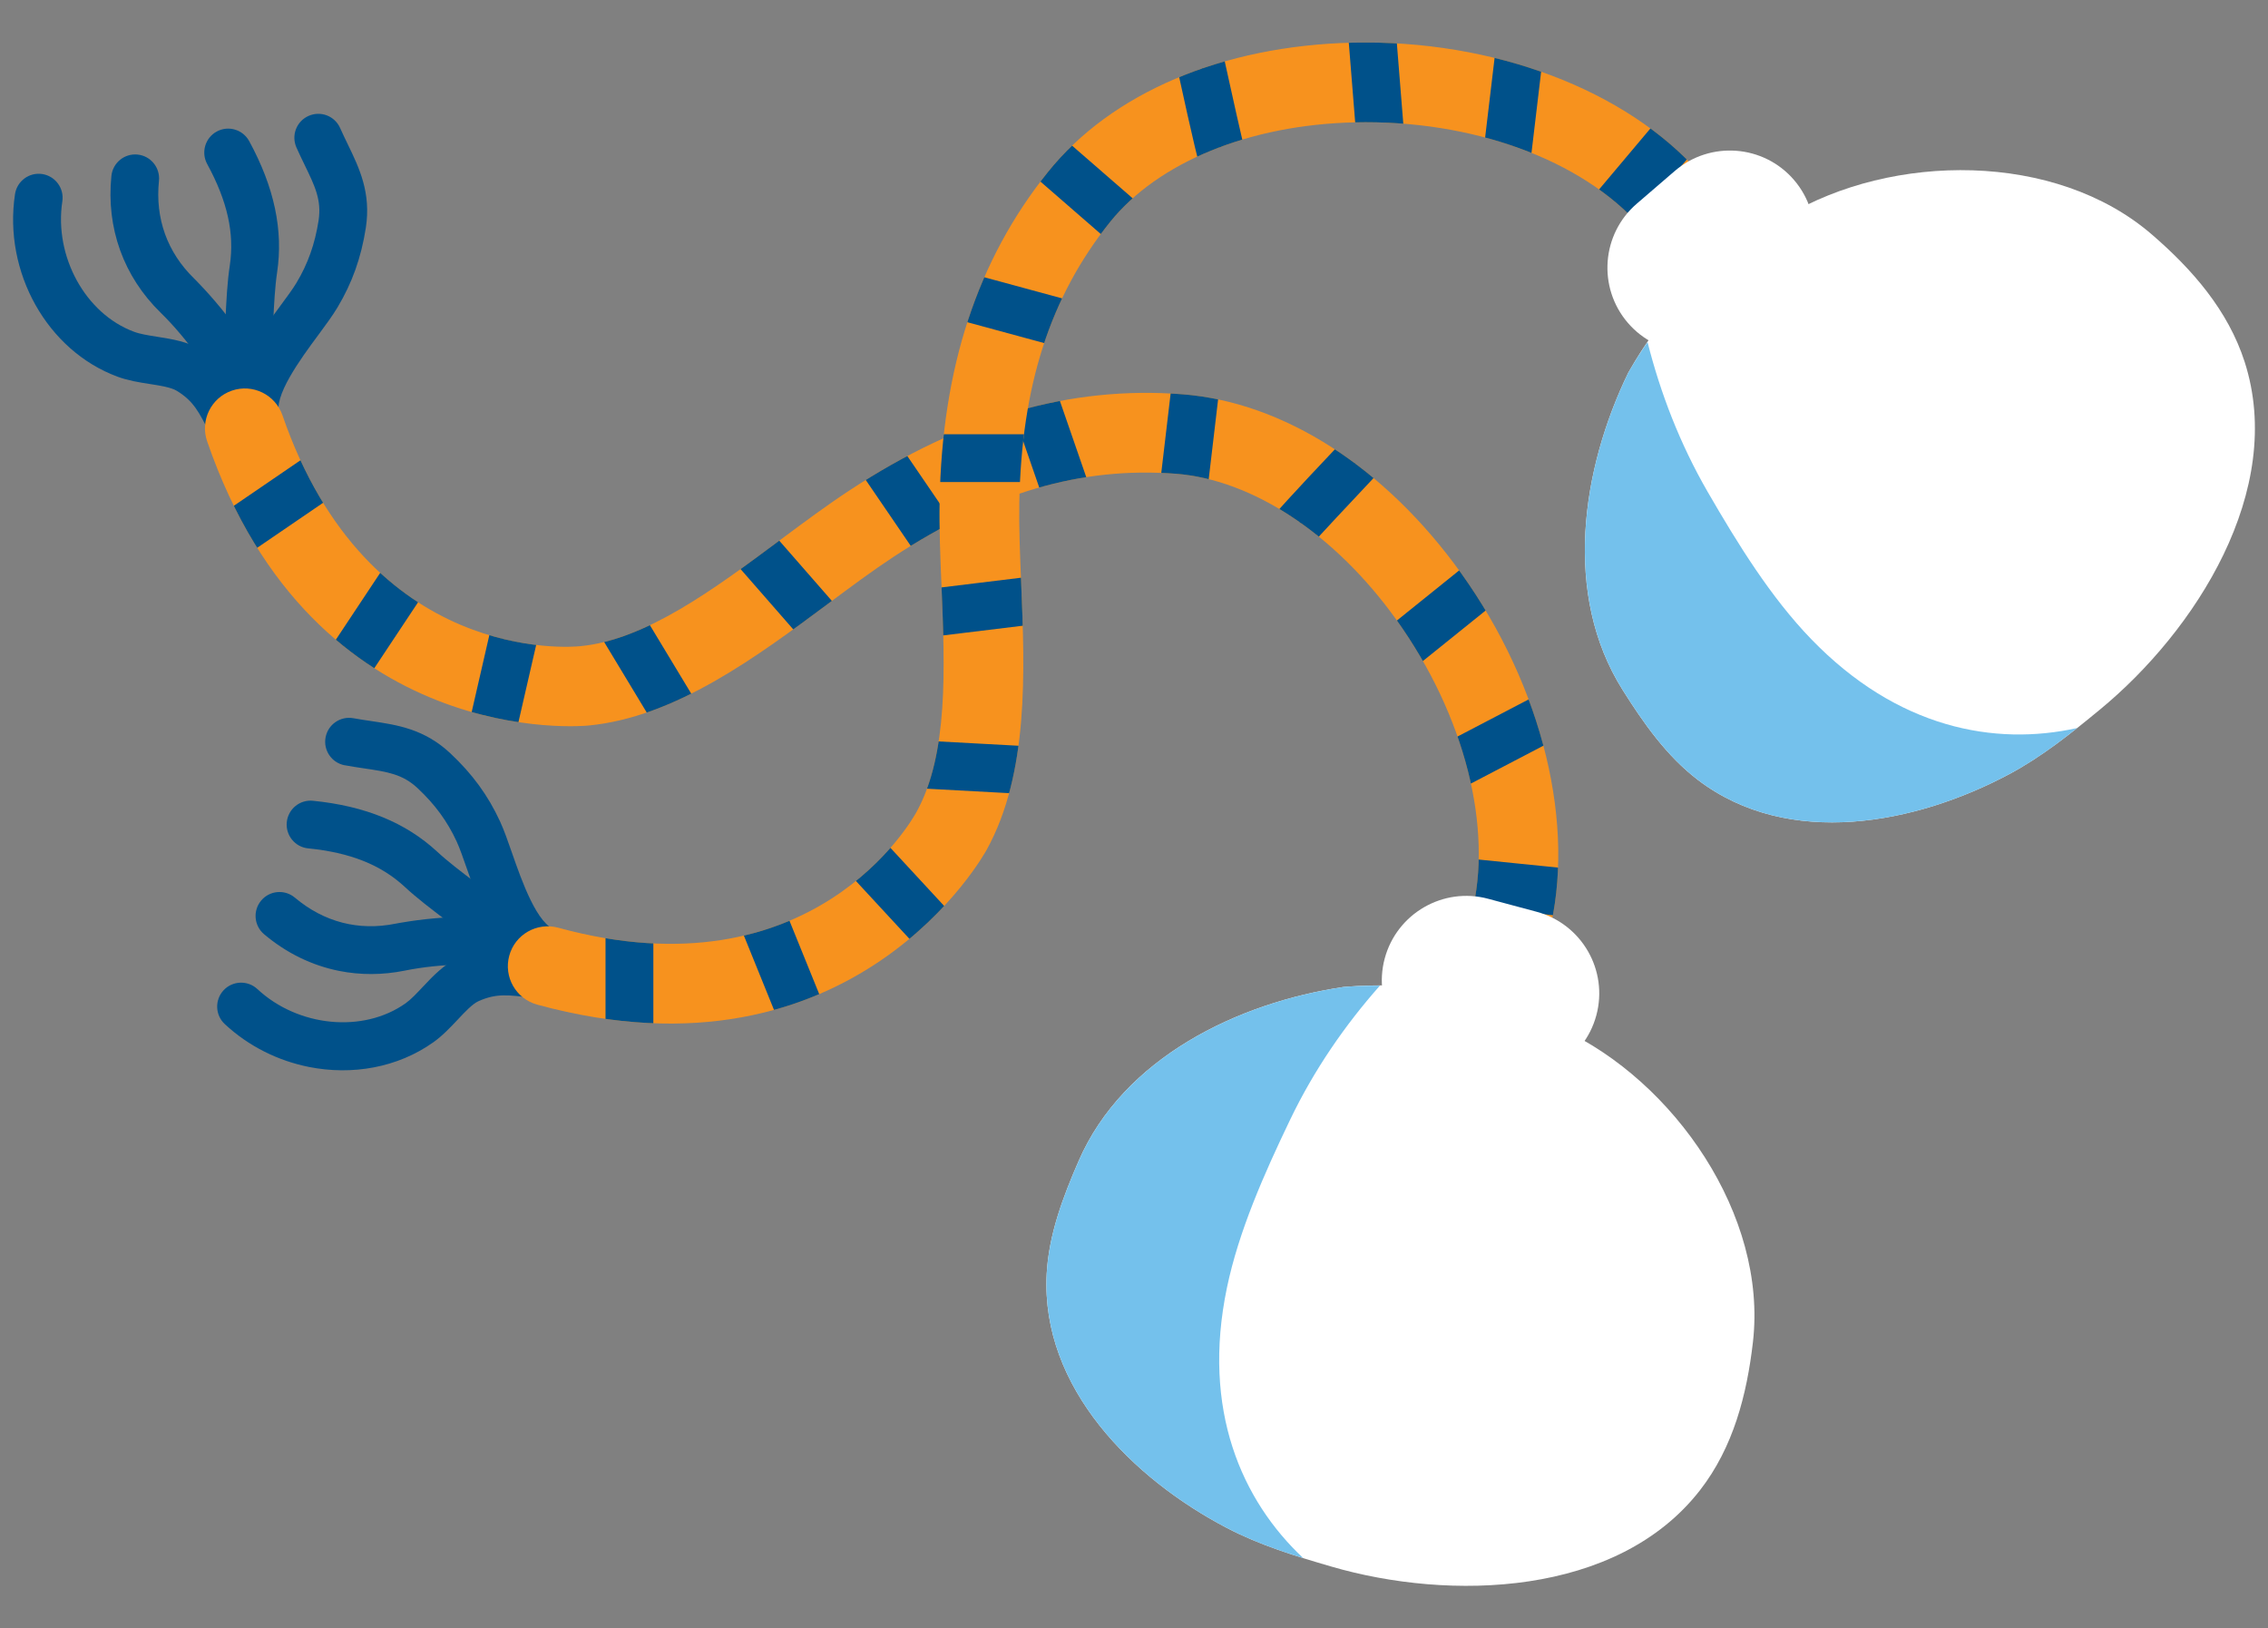 <?xml version="1.0" encoding="utf-8"?>
<!-- Generator: Adobe Illustrator 22.1.0, SVG Export Plug-In . SVG Version: 6.00 Build 0)  -->
<svg version="1.1" id="Layer_1" xmlns="http://www.w3.org/2000/svg" xmlns:xlink="http://www.w3.org/1999/xlink" x="0px" y="0px"
	 viewBox="0 0 124 89" style="enable-background:new 0 0 124 89;" xml:space="preserve">
<rect x="0" y="0" width="124" height="89" fill="#808080" stroke="none"/>
<style type="text/css">
	.st0{fill:#00518A;}
	.st1{fill:#F7921E;}
	.st2{clip-path:url(#SVGID_2_);}
	.st3{clip-path:url(#SVGID_4_);}
	.st4{fill:#FFFFFF;}
	.st5{fill:#74C1EC;}
</style>
<g>
	<path class="st0" d="M13.813,24.458c-0.42-0.084-0.79-0.373-0.96-0.802c-0.93-2.338,1.015-4.968,2.435-6.887
		c0.367-0.497,0.715-0.965,0.922-1.312c0.624-1.04,1.008-2.121,1.207-3.4c0.172-1.118-0.196-1.877-0.754-3.027
		c-0.15-0.309-0.305-0.628-0.456-0.97c-0.293-0.662,0.004-1.432,0.663-1.725c0.662-0.294,1.432,0.001,1.726,0.662
		c0.139,0.315,0.283,0.608,0.42,0.892c0.629,1.301,1.281,2.644,0.984,4.569c-0.253,1.624-0.745,3.003-1.547,4.343
		c-0.272,0.455-0.656,0.975-1.062,1.524c-0.935,1.263-2.5,3.379-2.107,4.368c0.266,0.672-0.063,1.431-0.734,1.698
		C14.308,24.487,14.052,24.505,13.813,24.458z"/>
	<path class="st0" d="M12.39,24.425c-0.373-0.075-0.708-0.313-0.895-0.684l-0.016-0.034c-0.595-1.186-0.893-1.781-1.809-2.344
		c-0.306-0.19-0.906-0.286-1.483-0.375c-0.585-0.091-1.186-0.187-1.763-0.4c-3.842-1.421-6.249-5.711-5.603-9.979
		c0.11-0.714,0.776-1.204,1.49-1.097c0.712,0.112,1.206,0.776,1.097,1.491c-0.458,3.016,1.265,6.149,3.923,7.132
		c0.332,0.125,0.786,0.196,1.263,0.271c0.795,0.126,1.695,0.267,2.449,0.73c1.548,0.955,2.117,2.089,2.774,3.401
		c0.324,0.647,0.072,1.447-0.574,1.772C12.967,24.446,12.668,24.48,12.39,24.425z"/>
	<path class="st0" d="M12.846,22.584c-0.55-0.11-0.987-0.566-1.045-1.152c-0.081-0.81-1.52-2.88-3.02-4.344
		c-2.026-1.977-2.981-4.63-2.69-7.473c0.073-0.717,0.715-1.24,1.433-1.167c0.718,0.073,1.24,0.716,1.167,1.434
		c-0.211,2.061,0.452,3.905,1.915,5.334c0.037,0.035,3.551,3.49,3.797,5.955c0.072,0.718-0.454,1.359-1.171,1.432
		C13.098,22.617,12.968,22.609,12.846,22.584z"/>
	<path class="st0" d="M13.249,20.555c-0.663-0.132-1.123-0.756-1.041-1.439c0.063-0.523,0.093-1.142,0.125-1.792
		c0.047-0.934,0.093-1.9,0.232-2.822c0.261-1.749-0.132-3.51-1.238-5.538c-0.344-0.635-0.111-1.429,0.523-1.775
		c0.637-0.345,1.429-0.109,1.775,0.525c1.371,2.518,1.87,4.864,1.526,7.173c-0.118,0.795-0.163,1.696-0.207,2.566
		c-0.034,0.709-0.068,1.378-0.139,1.975c-0.087,0.717-0.738,1.228-1.456,1.142C13.316,20.566,13.282,20.562,13.249,20.555z"/>
	<path class="st1" d="M82.135,52.674c-0.038-0.008-0.076-0.016-0.116-0.026c-1.165-0.299-1.868-1.486-1.57-2.653
		c1.209-4.722-0.364-10.902-4.106-16.125c-3.346-4.668-7.846-7.644-12.044-7.975c-5.205-0.401-10.114,1.042-15.447,4.541
		c-1.13,0.742-2.319,1.627-3.579,2.563c-3.912,2.907-8.343,6.205-13.112,6.658c-0.11,0.01-14.971,1.496-20.836-15.535
		c-0.392-1.138,0.212-2.378,1.35-2.77c1.139-0.393,2.378,0.213,2.77,1.351c4.701,13.646,15.805,12.666,16.276,12.616
		c3.584-0.34,7.331-3.124,10.952-5.818c1.312-0.976,2.552-1.897,3.789-2.708c6.098-4.001,12.042-5.715,18.172-5.244
		c5.543,0.428,11.105,3.994,15.253,9.783c4.471,6.242,6.306,13.809,4.784,19.746C84.383,52.203,83.263,52.899,82.135,52.674z"/>
	<g>
		<defs>
			<path id="SVGID_1_" d="M82.135,52.674c-0.038-0.008-0.076-0.016-0.116-0.026c-1.165-0.299-1.868-1.486-1.57-2.653
				c1.209-4.722-0.364-10.902-4.106-16.125c-3.346-4.668-7.846-7.644-12.044-7.975c-5.205-0.401-10.114,1.042-15.447,4.541
				c-1.13,0.742-2.319,1.627-3.579,2.563c-3.912,2.907-8.343,6.205-13.112,6.658c-0.11,0.01-14.971,1.496-20.836-15.535
				c-0.392-1.138,0.212-2.378,1.35-2.77c1.139-0.393,2.378,0.213,2.77,1.351c4.701,13.646,15.805,12.666,16.276,12.616
				c3.584-0.34,7.331-3.124,10.952-5.818c1.312-0.976,2.552-1.897,3.789-2.708c6.098-4.001,12.042-5.715,18.172-5.244
				c5.543,0.428,11.105,3.994,15.253,9.783c4.471,6.242,6.306,13.809,4.784,19.746C84.383,52.203,83.263,52.899,82.135,52.674z"/>
		</defs>
		<clipPath id="SVGID_2_">
			<use xlink:href="#SVGID_1_"  style="overflow:visible;"/>
		</clipPath>
		<g class="st2">
			<g>
				<line class="st0" x1="79.017" y1="42.071" x2="86.239" y2="38.307"/>
				
					<rect x="78.556" y="38.882" transform="matrix(0.887 -0.463 0.463 0.887 -9.219 42.78)" class="st0" width="8.144" height="2.615"/>
			</g>
			<g>
				<line class="st0" x1="75.877" y1="35.956" x2="82.585" y2="30.543"/>
				
					<rect x="74.921" y="31.942" transform="matrix(0.779 -0.627 0.627 0.779 -3.328 57.065)" class="st0" width="8.619" height="2.615"/>
			</g>
			<g>
				<path class="st0" d="M69.733,30.085c0.244-0.514,6.466-7.008,6.466-7.008"/>
				<path class="st0" d="M70.848,30.763l-0.664-0.464l-1.633-0.772c0.1-0.212,0.334-0.706,6.704-7.354l1.888,1.808
					C74.32,26.929,71.193,30.271,70.848,30.763z"/>
			</g>
			<g>
				<line class="st0" x1="64.565" y1="27.786" x2="65.564" y2="19.263"/>
				
					<rect x="60.774" y="22.217" transform="matrix(0.117 -0.993 0.993 0.117 34.107 85.399)" class="st0" width="8.582" height="2.616"/>
			</g>
			<g>
				<line class="st0" x1="58.721" y1="28.165" x2="55.689" y2="19.402"/>
				
					<rect x="55.897" y="19.147" transform="matrix(0.945 -0.327 0.327 0.945 -4.631 19.993)" class="st0" width="2.615" height="9.274"/>
			</g>
			<g>
				<line class="st0" x1="51.794" y1="30.442" x2="46.896" y2="23.271"/>
				
					<rect x="48.038" y="22.515" transform="matrix(0.826 -0.564 0.564 0.826 -6.548 32.527)" class="st0" width="2.615" height="8.683"/>
			</g>
			<g>
				<line class="st0" x1="45.789" y1="35.15" x2="39.375" y2="27.819"/>
				
					<rect x="41.274" y="26.614" transform="matrix(0.753 -0.658 0.658 0.753 -10.197 35.824)" class="st0" width="2.615" height="9.741"/>
			</g>
			<g>
				<line class="st0" x1="37.619" y1="40.129" x2="33.072" y2="32.609"/>
				
					<rect x="34.037" y="31.974" transform="matrix(0.856 -0.517 0.517 0.856 -13.717 23.526)" class="st0" width="2.616" height="8.789"/>
			</g>
			<g>
				<line class="st0" x1="26.444" y1="41.836" x2="28.632" y2="32.284"/>
				
					<rect x="22.639" y="35.752" transform="matrix(0.224 -0.975 0.975 0.224 -14.744 55.606)" class="st0" width="9.799" height="2.615"/>
			</g>
			<g>
				<line class="st0" x1="18.325" y1="37.399" x2="22.952" y2="30.445"/>
				
					<rect x="16.462" y="32.616" transform="matrix(0.553 -0.833 0.833 0.553 -19.037 32.337)" class="st0" width="8.353" height="2.614"/>
			</g>
			<g>
				<line class="st0" x1="11.318" y1="30.231" x2="18.974" y2="25.006"/>
				
					<rect x="10.511" y="26.311" transform="matrix(0.826 -0.564 0.564 0.826 -12.93 13.338)" class="st0" width="9.269" height="2.616"/>
			</g>
			<g>
				<line class="st0" x1="78.8" y1="48.077" x2="87.349" y2="48.943"/>
				
					<rect x="81.767" y="44.214" transform="matrix(0.101 -0.995 0.995 0.101 26.457 126.286)" class="st0" width="2.616" height="8.593"/>
			</g>
		</g>
	</g>
	<path class="st0" d="M29.881,53.394c-0.012-0.001-0.021-0.004-0.031-0.007c-2.456-0.551-3.533-3.638-4.318-5.892
		c-0.205-0.584-0.396-1.136-0.566-1.503c-0.508-1.1-1.185-2.024-2.13-2.909c-0.825-0.774-1.66-0.897-2.924-1.085
		c-0.339-0.05-0.691-0.103-1.06-0.171c-0.008,0-0.015-0.001-0.022-0.002c-0.699-0.14-1.159-0.816-1.03-1.518
		c0.13-0.71,0.81-1.18,1.521-1.051c0.338,0.061,0.662,0.109,0.973,0.155c1.428,0.213,2.907,0.431,4.328,1.763
		c1.201,1.123,2.064,2.306,2.717,3.723c0.223,0.481,0.435,1.091,0.66,1.737c0.518,1.485,1.384,3.97,2.423,4.202
		c0.706,0.159,1.147,0.859,0.99,1.562C31.255,53.092,30.574,53.533,29.881,53.394z"/>
	<path class="st0" d="M16.885,58.316c-1.675-0.336-3.285-1.122-4.595-2.342c-0.528-0.49-0.558-1.317-0.067-1.848
		c0.493-0.528,1.322-0.557,1.849-0.066c2.232,2.078,5.792,2.419,8.104,0.777c0.29-0.205,0.604-0.539,0.937-0.893
		c0.55-0.585,1.174-1.249,1.98-1.609c1.658-0.741,2.914-0.573,4.368-0.378c0.709,0.093,1.237,0.757,1.143,1.47
		c-0.096,0.718-0.733,1.221-1.449,1.126l-0.04-0.005c-1.314-0.176-1.974-0.264-2.954,0.174c-0.327,0.146-0.742,0.587-1.142,1.014
		c-0.407,0.431-0.825,0.876-1.328,1.233C21.735,58.358,19.248,58.787,16.885,58.316z"/>
	<path class="st0" d="M18.539,53.067c-1.48-0.295-2.877-0.972-4.101-2.005c-0.552-0.466-0.623-1.29-0.156-1.843
		c0.465-0.552,1.29-0.621,1.842-0.155c1.583,1.334,3.48,1.827,5.486,1.424c0.049-0.01,4.882-0.969,7.058,0.219
		c0.635,0.345,0.867,1.141,0.521,1.775c-0.346,0.633-1.137,0.868-1.774,0.521c-0.718-0.393-3.235-0.367-5.287,0.049
		C20.909,53.298,19.698,53.299,18.539,53.067z"/>
	<path class="st0" d="M26.337,51.659c-0.215-0.043-0.425-0.143-0.603-0.298c-0.398-0.345-0.891-0.719-1.41-1.11
		c-0.745-0.566-1.516-1.149-2.201-1.783c-1.299-1.201-2.978-1.869-5.272-2.098c-0.715-0.066-1.244-0.712-1.172-1.431
		c0.072-0.719,0.713-1.243,1.431-1.171c2.859,0.286,5.074,1.195,6.789,2.78c0.591,0.548,1.307,1.091,2.003,1.617
		c0.567,0.428,1.1,0.833,1.55,1.228c0.544,0.475,0.6,1.301,0.126,1.844C27.26,51.603,26.781,51.747,26.337,51.659z"/>
	<path class="st1" d="M92.855,12.496c-0.026,0.027-0.056,0.054-0.088,0.081c-0.902,0.795-2.281,0.707-3.074-0.197
		c-3.22-3.66-9.212-5.842-15.636-5.692c-5.743,0.132-10.737,2.175-13.375,5.457c-3.261,4.073-4.836,8.941-4.952,15.32
		c-0.024,1.351,0.037,2.832,0.101,4.401c0.199,4.87,0.425,10.389-1.887,14.584c-0.054,0.096-7.198,13.21-24.573,8.461
		c-1.162-0.317-1.845-1.515-1.528-2.676c0.315-1.163,1.518-1.843,2.677-1.528c13.921,3.806,19.37-5.921,19.594-6.336
		c1.737-3.155,1.546-7.817,1.362-12.326c-0.067-1.635-0.132-3.179-0.103-4.656c0.131-7.293,2.065-13.17,5.907-17.968
		c3.475-4.34,9.555-6.925,16.676-7.089c7.677-0.178,14.96,2.569,19.008,7.171C93.735,10.375,93.677,11.692,92.855,12.496z"/>
	<g>
		<defs>
			<path id="SVGID_3_" d="M92.855,12.496c-0.026,0.027-0.056,0.054-0.088,0.081c-0.902,0.795-2.281,0.707-3.074-0.197
				c-3.22-3.66-9.212-5.842-15.636-5.692c-5.743,0.132-10.737,2.175-13.375,5.457c-3.261,4.073-4.836,8.941-4.952,15.32
				c-0.024,1.351,0.037,2.832,0.101,4.401c0.199,4.87,0.425,10.389-1.887,14.584c-0.054,0.096-7.198,13.21-24.573,8.461
				c-1.162-0.317-1.845-1.515-1.528-2.676c0.315-1.163,1.518-1.843,2.677-1.528c13.921,3.806,19.37-5.921,19.594-6.336
				c1.737-3.155,1.546-7.817,1.362-12.326c-0.067-1.635-0.132-3.179-0.103-4.656c0.131-7.293,2.065-13.17,5.907-17.968
				c3.475-4.34,9.555-6.925,16.676-7.089c7.677-0.178,14.96,2.569,19.008,7.171C93.735,10.375,93.677,11.692,92.855,12.496z"/>
		</defs>
		<clipPath id="SVGID_4_">
			<use xlink:href="#SVGID_3_"  style="overflow:visible;"/>
		</clipPath>
		<g class="st3">
			<g>
				<line class="st0" x1="82.339" y1="9.1" x2="83.3" y2="1.012"/>
				
					<rect x="78.747" y="3.748" transform="matrix(0.118 -0.993 0.993 0.118 68.014 86.698)" class="st0" width="8.145" height="2.616"/>
			</g>
			<g>
				<line class="st0" x1="75.518" y1="8.248" x2="74.826" y2="-0.344"/>
				
					<rect x="73.864" y="-0.359" transform="matrix(0.997 -0.08 0.08 0.997 -0.075 6.049)" class="st0" width="2.616" height="8.621"/>
			</g>
			<g>
				<path class="st0" d="M67.207,10.016c-0.287-0.491-2.148-9.29-2.148-9.29"/>
				<path class="st0" d="M66.079,10.677c-0.118-0.203-0.395-0.676-2.299-9.682l2.559-0.54c0.845,3.993,1.843,8.459,2.057,9.021
					l-0.758,0.287L66.079,10.677z"/>
			</g>
			<g>
				<line class="st0" x1="62.396" y1="12.99" x2="55.917" y2="7.363"/>
				
					<rect x="57.848" y="5.886" transform="matrix(0.656 -0.755 0.755 0.656 12.682 48.165)" class="st0" width="2.616" height="8.581"/>
			</g>
			<g>
				<line class="st0" x1="59.417" y1="18.034" x2="50.465" y2="15.6"/>
				
					<rect x="53.634" y="12.179" transform="matrix(0.262 -0.965 0.965 0.262 24.297 65.421)" class="st0" width="2.615" height="9.275"/>
			</g>
			<g>
				<line class="st0" x1="57.392" y1="25.036" x2="48.712" y2="25.046"/>
				<rect x="48.711" y="23.734" class="st0" width="8.682" height="2.614"/>
			</g>
			<g>
				<line class="st0" x1="57.898" y1="32.651" x2="48.23" y2="33.82"/>
				
					<rect x="48.196" y="31.928" transform="matrix(0.993 -0.121 0.121 0.993 -3.622 6.645)" class="st0" width="9.739" height="2.615"/>
			</g>
			<g>
				<line class="st0" x1="57.411" y1="42.207" x2="48.634" y2="41.728"/>
				
					<rect x="51.716" y="37.573" transform="matrix(0.054 -0.999 0.999 0.054 8.235 92.63)" class="st0" width="2.614" height="8.789"/>
			</g>
			<g>
				<line class="st0" x1="52.523" y1="52.402" x2="45.866" y2="45.21"/>
				
					<rect x="47.888" y="43.905" transform="matrix(0.734 -0.679 0.679 0.734 -20.06 46.393)" class="st0" width="2.615" height="9.8"/>
			</g>
			<g>
				<line class="st0" x1="44.286" y1="56.608" x2="41.147" y2="48.869"/>
				
					<rect x="41.409" y="48.563" transform="matrix(0.927 -0.376 0.376 0.927 -16.691 19.924)" class="st0" width="2.614" height="8.351"/>
			</g>
			<g>
				<rect x="33.106" y="49.091" class="st0" width="2.615" height="9.269"/>
			</g>
			<g>
				<line class="st0" x1="87.179" y1="12.662" x2="92.711" y2="6.085"/>
				
					<rect x="85.648" y="8.066" transform="matrix(0.644 -0.765 0.765 0.644 24.858 72.156)" class="st0" width="8.595" height="2.614"/>
			</g>
		</g>
	</g>
	<path class="st4" d="M95.84,73.351c0.796-6.926-4.309-14.265-10.444-17.098c-2.098-0.97-4.526-1.737-6.809-2.125
		c-1.716-0.292-3.302-0.329-5.02-0.192c-0.046,0.004-0.083,0.004-0.097,0.007c-5.793,0.858-12.043,3.869-14.497,9.513
		c-0.854,1.96-1.635,4.027-1.748,6.183c-0.321,6.229,4.731,11.194,9.841,13.869c1.818,0.952,3.759,1.544,5.717,2.115
		c6.483,1.891,15.634,1.654,20.164-4.173C94.765,79.11,95.507,76.242,95.84,73.351z"/>
	<path class="st4" d="M87.278,55.494c-0.662,2.462-3.196,3.924-5.657,3.262l-2.649-0.711c-2.462-0.661-3.925-3.195-3.265-5.657l0,0
		c0.662-2.461,3.197-3.924,5.657-3.263l2.65,0.71C86.478,50.499,87.94,53.03,87.278,55.494L87.278,55.494z"/>
	<g>
		<path class="st5" d="M67.08,70.389c0.642-3.087,2.024-6.206,3.459-9.195c1.314-2.733,3.003-5.175,4.908-7.324
			c-0.617-0.003-1.24,0.016-1.879,0.067c-0.046,0.004-0.083,0.004-0.097,0.007c-5.793,0.858-12.043,3.869-14.497,9.513
			c-0.854,1.96-1.635,4.027-1.748,6.183c-0.321,6.229,4.731,11.194,9.841,13.869c1.343,0.704,2.751,1.209,4.187,1.655
			C67.894,82.012,65.691,77.064,67.08,70.389z"/>
	</g>
	<path class="st4" d="M117.66,12.825c-5.273-4.561-14.212-4.479-20.011-1.005c-1.982,1.188-3.984,2.761-5.591,4.428
		c-1.208,1.252-2.131,2.544-2.986,4.038c-0.024,0.041-0.043,0.073-0.049,0.085c-2.556,5.269-3.59,12.13-0.309,17.337
		c1.139,1.809,2.406,3.619,4.124,4.927c4.966,3.774,11.914,2.399,17.006-0.317c1.806-0.965,3.389-2.234,4.964-3.532
		c5.216-4.29,10.176-11.985,7.915-19.009C121.813,16.957,119.863,14.727,117.66,12.825z"/>
	<path class="st4" d="M98.084,9.835c1.66,1.934,1.443,4.852-0.492,6.513l-2.08,1.787c-1.933,1.663-4.85,1.444-6.513-0.49l0,0
		c-1.661-1.936-1.441-4.852,0.491-6.513l2.08-1.79C93.505,7.683,96.422,7.902,98.084,9.835L98.084,9.835z"/>
	<g>
		<path class="st5" d="M99.01,34.917c-2.19-2.268-3.988-5.168-5.648-8.038c-1.516-2.625-2.582-5.396-3.285-8.182
			c-0.351,0.511-0.686,1.033-1.004,1.589c-0.024,0.041-0.043,0.073-0.049,0.085c-2.556,5.269-3.59,12.13-0.309,17.337
			c1.139,1.809,2.406,3.619,4.124,4.927c4.966,3.774,11.914,2.399,17.006-0.317c1.336-0.712,2.546-1.592,3.724-2.526
			C109.07,40.791,103.742,39.822,99.01,34.917z"/>
	</g>
</g>
</svg>
